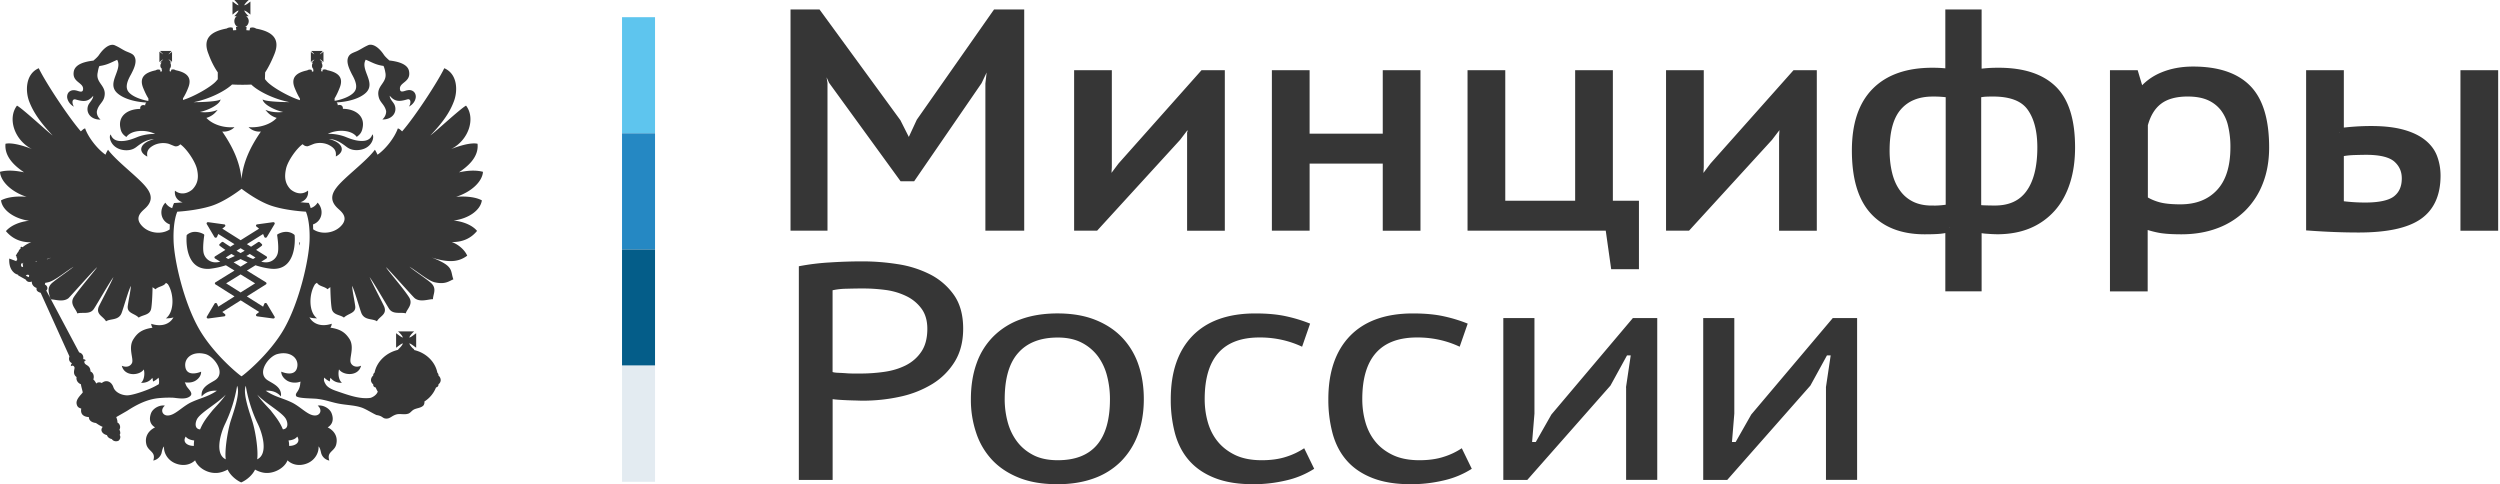 <svg width="160" height="31" fill="none" xmlns="http://www.w3.org/2000/svg"><path d="M41.922 1.1H39.81v7.433h2.112V1.1z" fill="#5EC5EE"/><path d="M41.922 8.533H39.81v7.434h2.112V8.533z" fill="#2588C3"/><path d="M41.922 15.967H39.81v7.434h2.112v-7.434z" fill="#045D89"/><path d="M41.922 23.4H39.81v7.435h2.112V23.4z" fill="#E3EBF1"/><path d="M18.84 15.027c-.009-.008-.199-.188-.527-.188-.174 0-.352.05-.53.144-.032.015-.051.047-.044.08 0 .007.131.814.032 1.16a.77.77 0 01-.755.567c-.095 0-.19-.015-.293-.04h-.004l.332-.206a.08.08 0 00.04-.068c0-.029-.016-.05-.04-.069l-.66-.414c.21-.145.34-.245.356-.26a.073.073 0 00.031-.058.08.08 0 00-.027-.06l-.119-.109a.098.098 0 00-.063-.025.1.1 0 00-.056.018c-.008.003-.182.126-.447.292l-.265-.166 1.037-.649.079.188c.012.028.043.05.079.05H17a.097.097 0 00.079-.043l.494-.83a.084.084 0 00-.004-.086.092.092 0 00-.075-.036h-.012l-1.02.14a.087.087 0 00-.075.058.077.077 0 00.027.083l.167.134-1.18.739-1.174-.74.166-.133c.024-.021.036-.054.024-.083a.076.076 0 00-.071-.057l-1.02-.141h-.013c-.031 0-.059.01-.075.036-.02.025-.02.058-.004.087l.49.829a.097.097 0 00.08.043h.004a.09.09 0 00.08-.05l.082-.188 1.036.649-.265.166a9.263 9.263 0 01-.443-.292.1.1 0 00-.055-.018.082.082 0 00-.063.025l-.119.108a.083.083 0 00-.028.061c0 .022.012.044.032.058.02.015.15.115.36.26l-.66.414a.08.08 0 00-.04.069c0 .029.016.05.04.068l.332.206h-.004c-.103.025-.198.04-.293.04a.776.776 0 01-.76-.566c-.098-.347.032-1.154.032-1.161a.076.076 0 00-.043-.08 1.164 1.164 0 00-.53-.144.776.776 0 00-.53.188.061.061 0 00-.024.046c-.004.05-.107 1.215.486 1.807.218.216.507.328.85.328.06 0 .127 0 .19-.011a5.17 5.17 0 00.986-.22l.55.339-1.215.75c-.024.018-.04.04-.04.068 0 .026.012.05.04.069l1.218.768-1.04.656-.079-.184c-.012-.029-.043-.047-.08-.05h-.003a.097.097 0 00-.08.043l-.49.829a.078.078 0 00.004.083.093.093 0 00.075.036h.012l1.02-.137a.083.083 0 00.072-.058.08.08 0 00-.024-.086l-.17-.137 1.179-.743 1.178.743-.17.137c-.027.021-.035.054-.027.086.008.029.04.05.075.058l1.02.137h.012a.092.092 0 00.075-.036.07.07 0 00.004-.083l-.494-.83a.091.091 0 00-.08-.043h-.003a.082.082 0 00-.08.05l-.078.185-1.04-.656 1.218-.768a.08.08 0 00.04-.069c0-.029-.017-.05-.04-.068l-1.215-.75.55-.339c.317.104.645.184.981.22.067.007.13.01.19.01.348 0 .633-.111.85-.327.594-.592.49-1.756.487-1.806a.08.08 0 00-.02-.047zm-3.442.858l.261.162-.261.148a7.603 7.603 0 01-.261-.148l.261-.162zm-.95.595l.36-.228c.072.04.143.083.222.13-.142.069-.285.133-.427.195l-.154-.098zm1.88 1.654l-.93.584-.926-.584.926-.573.93.573zm-.93-1.067l-.447-.277c.158-.069.305-.137.447-.21.142.073.293.141.45.21l-.45.277zm.799-.49a5.703 5.703 0 01-.431-.195c.079-.043.15-.086.221-.13l.364.228-.154.097zm2.955-.865c.035-.065.051-.188.051-.188l-.051-.015v.203z" fill="#363636"/><path d="M30.84 12.824c-.38-.21-1.01-.282-1.65-.227 1-.318 1.685-.995 1.72-1.601-.522-.137-1.064-.065-1.534.032.486-.331 1.285-.937 1.186-1.828-.47-.104-1.333.195-1.693.343 1.155-.591 1.57-1.99.958-2.783-.364.194-2.014 1.73-2.283 1.907.855-.89 1.254-1.529 1.484-2.127.273-.653.292-1.792-.594-2.174-.419.872-1.882 3.111-2.697 4.041-.091-.072-.162-.17-.277-.187-.194.566-.771 1.32-1.297 1.68-.028-.047-.08-.177-.17-.317-.558.76-2.006 1.802-2.473 2.444-.363.476-.363.905.143 1.348.206.188.593.516.257.977-.459.61-1.38.681-1.879.321a7.49 7.49 0 00-.008-.31c.59-.21.728-.94.293-1.395a.78.78 0 01-.443.35c-.051-.192-.095-.282-.099-.293l-.024-.043h-.05a9.65 9.65 0 01-.488-.04c.329-.097.538-.374.491-.746-.506.397-1.012.018-1.127-.086-.317-.34-.408-.721-.281-1.305.107-.509.684-1.316 1.064-1.576.055.047.142.144.328.13.107-.032.285-.115.42-.162.383-.105.755-.025.992.115.435.242.396.508.384.703.66-.339.431-.905-.435-1.114.593 0 1.08.494 1.206.555.328.22.8.17 1.072.05.526-.226.633-.792.49-.908-.05.202-.221.382-.526.415-.45.047-.886-.13-1.23-.27a3.055 3.055 0 00-1.084-.177c.594-.3 1.515-.267 1.844.195.197-.145.32-.274.375-.574.17-.807-.522-1.222-1.261-1.222.02-.194-.13-.292-.329-.227 0-.083-.023-.148-.075-.18.016 0 .04-.007.056-.007.743-.047 1.447-.256 1.827-.62.665-.65-.395-1.471-.016-2.11.364.145.633.332 1.135.397.052.097.1.292.115.397.162.72-.617.84-.415 1.608.087.35.375.468.47.883 0 0 .036.288-.24.54.64.015.976-.479.778-.937-.087-.187-.308-.364-.308-.584.328.397.62.382 1.127.235.23-.065.25.227.107.461.348-.187.435-.494.435-.63 0-.325-.277-.477-.542-.412-.15.014-.45.202-.47-.065-.064-.461.735-.443.573-1.186-.087-.371-.542-.577-1.25-.656-.071-.065-.25-.22-.344-.35-.388-.587-.791-.742-1.032-.623-.285.13-.431.241-.665.356-.186.09-.384.137-.506.267-.309.35-.016.89.142 1.222.107.195.364.639.25.97-.127.397-.843.646-1.278.728-.028 0-.048.008-.075.008v-.155c.126-.202.233-.444.32-.664.293-.714-.142-1.002-.787-1.139a.332.332 0 00-.277-.032h-.02l-.015.119-.087-.026.02-.144h-.04a.24.24 0 00.107-.209.334.334 0 00-.072-.202h.087l-.035-.032a.478.478 0 00-.107-.116c-.016-.014-.036-.047-.036-.065a.22.22 0 00.072.047c.035.033.087.065.106.098l.052.032V3.31l-.052.04c-.015.014-.07.046-.106.082-.036.033-.052.033-.072.047 0-.014.016-.032.036-.065a.326.326 0 00.107-.104l.035-.05h-.727l.035.05c.036.021.08.072.115.104.016.033.035.05.051.065-.02-.014-.051-.014-.07-.047-.064-.032-.096-.065-.131-.083l-.028-.04v.664l.035-.033a.685.685 0 01.131-.097c.02-.014.052-.032.071-.047-.02.015-.035.047-.051.065-.036.05-.083.08-.115.115l-.036.033h.115c-.063.047-.079.115-.079.202 0 .08.036.162.095.209h-.016l.016.144-.095.025-.02-.119h-.016a.3.3 0 00-.264.033c-.657.137-1.092.429-.8 1.14.091.219.198.46.329.662v.105c-.657-.195-1.84-.85-2.156-1.247a.812.812 0 01-.079-.098h-.004l.012-.429c.23-.35.435-.778.593-1.171.416-1.028-.198-1.457-1.17-1.634a.427.427 0 00-.384-.046l-.036.162-.205-.015.015-.209c-.027.007-.063.007-.098.007a.43.43 0 00.237-.378.388.388 0 00-.17-.317h.17c-.099-.08-.257-.25-.289-.364.123.032.309.183.396.266v-.84c-.087.065-.273.227-.396.242.032-.094.19-.256.289-.339h-.922c.072.083.25.245.265.339-.107-.015-.284-.177-.383-.242v.84c.098-.083.272-.234.383-.266-.015.111-.194.28-.265.364h.159c-.107.065-.159.202-.159.317 0 .159.087.317.23.378-.036 0-.072 0-.127-.014l.02.21-.206.014-.02-.163a.467.467 0 00-.387.047c-.965.18-1.578.606-1.163 1.633.142.393.348.826.593 1.172v.443c-.016.015-.035.047-.07.08-.31.396-1.5 1.052-2.157 1.247v-.104a3.87 3.87 0 00.329-.664c.293-.714-.143-1.002-.8-1.139a.302.302 0 00-.264-.032h-.016l-.02.119-.087-.026.016-.144h-.016a.296.296 0 00.087-.209c0-.087-.016-.155-.071-.202h.107l-.036-.032a.668.668 0 01-.106-.116c-.016-.014-.044-.047-.064-.065.02.015.064.033.08.047.05.033.086.065.126.098l.035.032V3.31l-.035.04c-.036.014-.071.046-.127.082-.015.033-.06.033-.079.047a.22.22 0 00.064-.065c.035-.032.07-.08.106-.104l.036-.05h-.728l.036.05a.97.97 0 00.099.104c.035.033.05.05.05.065-.01-.018-.03-.018-.062-.05-.044-.033-.1-.065-.115-.083l-.055-.04v.663l.055-.032c.016-.033.071-.065.115-.097.035-.015.051-.033.067-.047 0 .014-.016.047-.052.065-.035.05-.083.079-.098.115l-.036.032h.095a.296.296 0 00-.083.202c0 .08.036.162.119.21h-.036l.02.144-.1.025-.015-.12h-.02a.3.3 0 00-.265.033c-.656.137-1.091.43-.799 1.14.091.22.198.46.329.663v.155c-.028 0-.052-.007-.072-.007-.435-.083-1.162-.332-1.285-.729-.115-.331.142-.775.25-.97.17-.331.454-.872.153-1.222-.134-.13-.328-.176-.518-.266-.23-.112-.372-.227-.664-.357-.234-.12-.63.032-1.033.623-.087.13-.273.282-.348.35-.7.08-1.15.281-1.25.656-.162.743.637.729.586 1.186-.02.267-.328.08-.47.065-.278-.065-.55.087-.55.411 0 .137.098.444.434.631-.142-.234-.126-.526.115-.461.506.148.787.162 1.12-.235 0 .217-.214.397-.309.584-.198.462.13.952.78.938-.293-.253-.234-.541-.234-.541.09-.415.376-.534.47-.883.198-.768-.585-.887-.415-1.608.016-.105.052-.3.107-.397.506-.065.783-.248 1.135-.396.364.638-.684 1.46-.016 2.109.384.364 1.092.573 1.828.62.015 0 .04.007.059.01-.051.033-.08.094-.08.177-.193-.065-.343.033-.315.227-.764 0-1.436.415-1.27 1.223.051.299.178.429.383.573.32-.462 1.242-.494 1.844-.195a3.036 3.036 0 00-1.088.177c-.34.137-.771.317-1.222.27-.313-.032-.47-.209-.534-.414-.143.115-.036.677.494.908.265.119.736.17 1.064-.05.127-.065.613-.556 1.21-.556-.862.21-1.103.775-.427 1.114-.027-.194-.059-.461.372-.703.241-.137.621-.22.997-.115.13.047.308.13.415.162.186.015.273-.083.328-.13.384.26.942 1.068 1.064 1.576.135.584.036.963-.284 1.305-.107.104-.621.483-1.124.086-.047.372.163.646.49.747-.292.029-.49.04-.494.04h-.051l-.02.043c-.004.007-.047.1-.103.288a.805.805 0 01-.435-.35c-.435.455-.3 1.183.285 1.392-.004.1-.008.206-.008.317-.502.354-1.412.278-1.863-.328-.348-.461.052-.793.25-.977.506-.443.506-.872.138-1.348-.47-.638-1.915-1.684-2.472-2.444a1.673 1.673 0 00-.162.317C6.23 9.54 5.644 8.786 5.45 8.22c-.106.014-.186.115-.277.187-.806-.93-2.278-3.169-2.693-4.041-.878.382-.862 1.521-.593 2.174.237.598.636 1.236 1.479 2.127-.265-.18-1.914-1.713-2.278-1.907-.61.793-.194 2.192.957 2.783C1.693 9.395.823 9.096.352 9.2c-.087.89.7 1.497 1.187 1.828-.475-.097-1.017-.17-1.539-.032.036.605.728 1.287 1.7 1.6-.62-.057-1.25.018-1.633.228.071.63.855 1.175 1.792 1.305-.629.065-1.187.317-1.48.663.345.411.851.728 1.622.714a1.67 1.67 0 00-.557.32.166.166 0 00-.087-.032c-.04.015-.052.065-.04.098v.025c-.075.047-.115.104-.123.162a1.44 1.44 0 00-.185.3c.02.006.035.024.051.032a.268.268 0 00.055.173c-.035.032-.051.08-.07.13l-.452-.166c-.023.375.068.681.273.872.162.17.348.144.293.202l.49.274c.087.17.265.17.388.123v.032c0 .177.134.321.308.379-.035.147.036.241.258.31l1.843 4.074c-.071.194 0 .364.162.428a.27.27 0 00-.071.195c.07-.047.178-.065.23.072.035.098-.16.411.134.624-.04.188.07.379.28.461 0 .098.1.411.115.523-.13.17-.435.43-.395.714.035.202.122.267.3.317-.071.364.15.527.487.545 0 .266.273.36.45.378.17.116.242.162.436.253-.178.19-.052.443.273.526.035.112.126.21.308.249.107.162.3.162.415.115.072-.032.198-.22.087-.382.072-.08.036-.234-.015-.332.106-.176.015-.396-.131-.461.02-.098-.036-.253-.071-.346l.692-.397c.629-.41 1.34-.779 2.148-.825a6.42 6.42 0 01.799-.018c.328.032.779.122 1.044-.065.083-.047.134-.13.119-.21-.036-.187-.258-.35-.329-.515a2.14 2.14 0 00-.087-.195c.23.036.443.008.574-.05.142-.047.486-.281.47-.631-.276.119-.941.281-1.012-.332-.071-.54.45-1.002 1.27-.8.557.13 1.372 1.211.628 1.683-.364.228-.921.444-.85 1.035.237-.267.558-.396.973-.364-.61.411-1.08.462-1.72.775-.558.3-.974.793-1.413.808-.336.014-.522-.35-.193-.631-.329-.065-.764.17-.886.483-.159.429-.036.735.257.908-.396.195-.692.574-.55 1.114.134.444.621.444.435 1.01a.697.697 0 00.53-.476c.036-.17.071-.346.162-.429-.04.339.174.84.684 1.067.345.155.886.216 1.302-.177.17.444.743.826 1.34.808.274 0 .542-.108.744-.216.143.328.507.663.866.822.372-.159.736-.494.886-.822.198.111.471.216.736.216.573.014 1.179-.364 1.34-.807.416.392.958.331 1.302.176.506-.227.72-.728.684-1.067.095.083.13.26.17.429a.671.671 0 00.523.476c-.186-.566.312-.566.435-1.01.142-.54-.15-.922-.542-1.114.285-.169.419-.476.249-.908-.123-.314-.558-.548-.886-.483.328.281.15.645-.194.63-.435-.014-.85-.511-1.412-.807-.637-.317-1.107-.364-1.72-.775.415-.032.743.097.973.364.07-.591-.487-.807-.85-1.035-.736-.472.07-1.553.64-1.683.807-.202 1.34.26 1.258.8-.087.617-.736.455-1.029.332 0 .346.345.58.487.63.166.073.475.113.747.004-.008.062-.02.127-.02.145-.055.526-.363.573-.256.79.15.161 1.143.129 1.412.18.47.057.87.216 1.32.299.507.097 1.045.097 1.5.266.292.116.62.332.905.462.436.065.364.227.641.227.25 0 .344-.195.665-.274.221-.047.47.032.692-.032.162-.033.233-.184.384-.267.177-.098.427-.098.593-.238.087-.072.107-.21.09-.307l.005.022a1.88 1.88 0 00.74-.898c.086-.014.157-.086.157-.17v-.032a.335.335 0 00.143-.26.382.382 0 00-.142-.298v-.033c0-.065-.036-.111-.072-.155-.142-.703-.727-1.269-1.483-1.445v-.033h-.016c0-.032-.015-.05-.043-.05-.107-.098-.234-.25-.25-.346.123.032.329.209.436.28v-.93c-.107.073-.309.25-.435.282.015-.116.21-.318.308-.397h-1.036c.095.08.293.281.308.397-.122-.033-.328-.21-.43-.281v.93c.106-.072.308-.249.43-.281-.015.115-.213.317-.308.396l.035.014c-.77.163-1.392.747-1.534 1.464-.052.04-.087.09-.087.155v.033a.382.382 0 00-.143.299.33.33 0 00.143.26v.032c0 .105.071.155.158.17.036.09.08.18.127.259 0-.007 0-.007.011-.018-.063.267-.419.429-.498.429-.633.083-1.333-.162-1.97-.379-.28-.097-.664-.209-.85-.461-.115-.184-.166-.3-.107-.462.071.08.186.17.348.25.016-.08.016-.17.052-.235.162.22.419.332.727.317-.186-.144-.273-.526-.186-.858.258.397 1.235.476 1.412-.234-.363.155-.597-.015-.664-.195-.107-.285.25-.973-.071-1.503-.257-.397-.55-.638-1.23-.736a.53.53 0 00.087-.252c-.63.209-1.171.047-1.428-.411.127.047.309.065.487.065-.558-.415-.523-1.587-.123-2.192.051-.033.071-.065.123-.08.122.228.486.228.672.412.071-.065.107-.083.178-.137 0 0 .016.962.087 1.359.071.443.542.396.783.591.285-.285.799-.27.72-.76-.071-.491-.178-.938-.194-1.27.158.3.47 1.424.593 1.745.202.476.708.332.993.52.186-.332.657-.43.47-.93-.05-.13-.822-1.609-.937-1.894.273.365 1.02 1.666 1.25 2.03.257.379.728.195 1.064.288.064-.273.518-.59.186-1.067-.415-.63-1.392-1.73-1.444-1.885.194.17 1.71 1.885 1.828 1.98.352.28.866.064 1.17.064 0-.314.273-.67-.122-1.035-.364-.317-1.198-.858-1.377-1.041.558.35 1.215.904 1.606.994.692.163.942-.09 1.199-.187-.214-.573.07-.84-1.392-1.399 1.265.411 1.827.21 2.278-.115-.178-.411-.63-.757-.997-.873.775.015 1.29-.299 1.626-.713-.285-.347-.85-.599-1.5-.664.958-.119 1.721-.66 1.808-1.29zM1.48 17.06c-.017 0-.017.014-.036.032-.107-.014-.107-.13-.087-.227a.167.167 0 00.122-.047l.016.018-.051.033c.02.06.02.126.035.19zm.347.677l-.174-.093c.071-.076.139-.076.21-.033 0 .047 0 .094-.036.126zm.522-1.009h-.07l-.013-.014c.032-.008.068-.008.095-.015 0 .007-.008.018-.012.029zm10.059 11.81c-.435 0-.744-.248-.522-.598.114.159.344.23.541.249-.02.166-.02.212-.02.35zm6.617-.598c.221.35-.087.598-.522.598 0-.137 0-.183-.036-.35.202-.014.44-.082.558-.248zm-6.633-21.4c.993-.195 2.005-.703 2.46-1.132.376.021.862.025 1.23.003.447.433 1.444.93 2.44 1.125-.577 0-1.586-.047-1.712-.176.036.331.807.706 1.313.807-.42.047-.807 0-1.135-.137.178.234.383.411.72.516-.352.396-1.08.652-1.8.59a.975.975 0 00.791.282c-.649.941-1.127 1.907-1.242 3.025h-.004v.003c-.107-1.12-.585-2.087-1.23-3.028.293.032.613-.086.78-.281-.729.065-1.429-.195-1.793-.591.34-.105.542-.282.72-.516-.32.137-.72.184-1.135.137.507-.104 1.286-.476 1.321-.807-.138.133-1.147.18-1.724.18zM3.29 16.486c-.091.037-.202.08-.285.112v-.021c.087-.033.198-.062.285-.09zm6.384 4.236c.02.112.035.177.087.253-.685.097-.973.339-1.223.735-.348.534.016 1.223-.083 1.504-.07.176-.296.35-.66.194.178.714 1.15.631 1.408.235.087.331 0 .714-.178.858.304.014.562-.098.72-.318.035.065.035.155.051.235.17-.08.277-.17.348-.249a.82.82 0 01.02.418 5.34 5.34 0 01-.506.264c-.364.162-1.029.396-1.408.443-.313.047-.855-.116-.993-.512-.127-.379-.47-.501-.744-.267-.07-.047-.265-.083-.348.036 0 0-.087-.18-.194-.267.072-.194.016-.429-.178-.508-.015-.382-.272-.382-.363-.512-.052-.08-.052-.18.07-.194-.05-.073-.161-.087-.177-.087.035-.162-.02-.364-.257-.429l-2.105-3.958c.135-.13.064-.318-.087-.383v-.032a.373.373 0 00.02-.08c.056-.007.127-.021.186-.035.415-.09 1.064-.646 1.626-.995-.198.187-1.013.728-1.377 1.041-.34.307-.197.613-.142.89l.079.156c.309.018.771.187 1.115-.072.107-.098 1.626-1.814 1.828-1.98-.08.155-1.037 1.255-1.472 1.886-.32.476.15.79.206 1.067.344-.097.815.09 1.064-.288.241-.364.977-1.666 1.25-2.03-.107.285-.886 1.763-.941 1.893-.186.5.284.598.47.93.285-.188.795-.04.993-.52.123-.32.435-1.445.597-1.744-.02.331-.126.778-.198 1.269-.07.494.436.476.7.76.258-.194.728-.147.8-.59.07-.397.087-1.36.087-1.36.07.058.106.072.185.137.174-.187.542-.187.665-.41.055.014.071.046.127.078.399.606.43 1.778-.127 2.192.162 0 .364-.018.486-.065-.245.458-.795.62-1.427.412zm3.931 5.538c-.328.411-.585.71-.799 1.222-.383-.032-.308-.461-.186-.678.257-.429 1.301-.987 1.828-1.546-.234.357-.558.681-.843 1.002zm1.135.76c-.213.758-.364 1.875-.292 2.377-.736-.35-.32-1.698-.036-2.279a9.067 9.067 0 00.763-2.426c.23.48-.28 1.817-.435 2.329zm1.72 2.377c.072-.502-.07-1.62-.292-2.376-.154-.512-.66-1.85-.435-2.33.087.632.364 1.616.763 2.427.285.58.7 1.929-.035 2.279zm1.83-2.597c.127.22.198.645-.186.678-.213-.512-.47-.808-.787-1.223-.296-.317-.62-.645-.854-1.002.522.563 1.57 1.118 1.827 1.547zm-.09-5.786c-.962 1.701-2.722 3.085-2.742 3.067-.02.022-1.78-1.366-2.74-3.067-.962-1.698-1.579-4.37-1.61-5.646-.036-1.276.24-1.82.24-1.82s1.203-.062 2.164-.365c.815-.256 1.7-.908 1.95-1.1.25.192 1.135.84 1.954 1.1.957.307 2.16.364 2.16.364s.273.548.237 1.82c-.04 1.277-.657 3.949-1.614 5.647zm32.918-3.972a14.974 14.974 0 011.981-.245 32.208 32.208 0 012.113-.069c.735 0 1.483.058 2.238.177a6.84 6.84 0 012.069.652 4.186 4.186 0 011.527 1.313c.395.558.597 1.28.597 2.159 0 .83-.182 1.536-.542 2.12a4.343 4.343 0 01-1.44 1.431 6.6 6.6 0 01-2.056.808c-.772.17-1.57.256-2.393.256-.087 0-.222-.004-.4-.011a23.904 23.904 0 01-1.123-.047 5.608 5.608 0 01-.4-.04v5.17h-2.163V17.042h-.008zm4.157 1.42c-.392 0-.767.007-1.135.018a4.438 4.438 0 00-.855.097v5.232c.072.025.19.043.356.05.167.007.34.014.519.029.182.014.352.018.518.018h.38c.518 0 1.032-.036 1.538-.108.506-.072.961-.21 1.377-.418.41-.21.743-.498.996-.877.253-.374.38-.861.38-1.46 0-.519-.123-.944-.368-1.283a2.587 2.587 0 00-.953-.797 4.339 4.339 0 00-1.31-.4c-.486-.065-.968-.1-1.443-.1zm6.862 7.084c0-.854.123-1.622.368-2.3a4.57 4.57 0 011.084-1.727 4.702 4.702 0 011.744-1.085c.684-.249 1.467-.375 2.35-.375.921 0 1.732.137 2.424.415.692.277 1.27.66 1.732 1.153a4.71 4.71 0 011.029 1.738c.225.663.336 1.392.336 2.181 0 .84-.127 1.597-.38 2.268a4.792 4.792 0 01-1.083 1.716 4.656 4.656 0 01-1.733 1.085c-.684.249-1.46.375-2.326.375-.953 0-1.776-.137-2.468-.415-.692-.277-1.265-.656-1.72-1.142a4.66 4.66 0 01-1.017-1.727 6.573 6.573 0 01-.34-2.16zm2.163 0c0 .487.06.963.183 1.431.122.47.316.884.589 1.255.273.371.62.663 1.048.887.427.223.953.335 1.582.335 2.223 0 3.335-1.301 3.335-3.904a5.9 5.9 0 00-.183-1.482 3.625 3.625 0 00-.577-1.251 3.017 3.017 0 00-1.036-.88c-.427-.223-.942-.335-1.539-.335-1.111 0-1.954.325-2.531.977-.582.645-.87 1.637-.87 2.967zm19.809 4.456a5.642 5.642 0 01-1.776.74 9.004 9.004 0 01-2.144.248c-.953 0-1.764-.133-2.437-.397-.672-.263-1.213-.63-1.633-1.103-.42-.472-.72-1.045-.91-1.716a8.327 8.327 0 01-.28-2.228c0-1.748.466-3.1 1.396-4.056.93-.951 2.27-1.43 4.014-1.43.764 0 1.428.06 1.994.187a9.43 9.43 0 011.514.465l-.513 1.478a6.196 6.196 0 00-1.258-.433 6.504 6.504 0 00-1.471-.159c-2.338 0-3.505 1.316-3.505 3.948 0 .501.063.984.194 1.45.13.468.336.883.625 1.243.288.36.664.656 1.127.88.466.223 1.036.335 1.709.335.601 0 1.13-.076 1.582-.227a4.553 4.553 0 001.131-.54l.64 1.315zm10.086 0a5.641 5.641 0 01-1.776.74 9.004 9.004 0 01-2.144.248c-.953 0-1.764-.133-2.437-.397-.672-.263-1.214-.63-1.633-1.103-.42-.472-.72-1.045-.91-1.716a8.315 8.315 0 01-.281-2.228c0-1.748.467-3.1 1.397-4.056.93-.951 2.27-1.43 4.014-1.43.764 0 1.428.06 1.994.187a9.43 9.43 0 011.514.465l-.514 1.478a6.196 6.196 0 00-1.257-.433 6.509 6.509 0 00-1.472-.159c-2.337 0-3.504 1.316-3.504 3.948 0 .501.063.984.194 1.45.13.468.336.883.624 1.243.285.36.665.656 1.131.88.468.223 1.037.335 1.71.335.6 0 1.13-.076 1.581-.227a4.459 4.459 0 001.128-.54l.64 1.315zm9.868-5.206l.304-2.051h-.237l-1.06 1.932-5.324 6.039h-1.534V20.355h1.993v6.114l-.15 1.817h.237l.997-1.756 5.217-6.175h1.558v10.357h-1.993v-5.916h-.008zm12.795 0l.305-2.051h-.238l-1.06 1.932-5.323 6.039h-1.536V20.355h1.99v6.114l-.15 1.817h.237l.997-1.756 5.217-6.175h1.558v10.357h-1.993v-5.916h-.004z" fill="#363636"/><path d="M63.344 5.357l.233-2.04h-.115L62.58 5.18l-4.22 6.14h-.581l-4.474-6.158-.834-1.846h-.115l.324 2.019v9.15h-1.807V.887h1.435l5.079 6.954.763 1.514h.048l.72-1.553L63.763.887h1.507v13.595h-1.926V5.357zm12.914 3.378l.07-1.204h-.07l-.95 1.244-5.217 5.71h-1.068V4.774h1.855v5.924l-.07 1.146h.09l.906-1.204 5.217-5.866h1.088v9.713h-1.855v-5.75h.004zm12.518 1.457h-5.24v4.293H81.68V4.774h1.855v4.06h5.241v-4.06h1.855v9.713h-1.855v-4.294zm15.837 6.759h-1.254l-.348-2.466h-8.809V4.774h1.856v8.353h5.031V4.773h1.855v8.353h1.669v3.825zm9.528-8.216l.071-1.204h-.071l-.949 1.244-5.218 5.71h-1.068V4.774h1.856v5.924l-.072 1.146h.095l.906-1.204 5.218-5.866h1.087v9.713h-1.855v-5.75zm10.639 5.826c-.265.08-.538.123-.822.137-.285.015-.547.018-.775.018-1.409 0-2.489-.414-3.248-1.243-.759-.83-1.135-2.11-1.135-3.847 0-1.659.416-2.906 1.254-3.75.834-.84 2.04-1.261 3.615-1.261.431 0 .803.025 1.111.079V.887h1.764v3.825c.278-.04.526-.065.744-.08.218-.014.424-.017.625-.017 1.531 0 2.682.371 3.453 1.117.771.747 1.159 1.98 1.159 3.7 0 .814-.103 1.55-.313 2.202-.209.652-.513 1.208-.917 1.662a4.07 4.07 0 01-1.471 1.05c-.582.244-1.251.367-2.006.367a9.73 9.73 0 01-.613-.03 2.882 2.882 0 01-.661-.107v3.789h-1.764V14.56zm-1.135-1.124a5.743 5.743 0 001.159-.097V5.976a6.98 6.98 0 00-1.111-.076c-.958 0-1.705.3-2.239.906-.534.602-.799 1.543-.799 2.826 0 .545.059 1.05.174 1.514.115.465.296.873.546 1.215.245.343.561.61.938.797.375.184.822.278 1.332.278zm3.916-7.539c-.186 0-.352.004-.498.011a3.178 3.178 0 00-.546.086v7.38c.154.025.328.044.522.047.194.007.407.011.637.011.989 0 1.736-.342 2.238-1.031.502-.685.755-1.676.755-2.97 0-1.1-.228-1.966-.684-2.593-.454-.624-1.261-.94-2.424-.94zm7.768-1.125h1.274l.348 1.165h.091a3.39 3.39 0 011.38-1.039c.566-.238 1.21-.36 1.934-.36 1.547 0 2.698.382 3.453 1.146.756.765 1.136 2.016 1.136 3.75 0 .814-.127 1.55-.384 2.202a4.675 4.675 0 01-1.08 1.662 4.733 4.733 0 01-1.681 1.05c-.656.245-1.388.367-2.191.367-.573 0-1.025-.029-1.357-.086a6.148 6.148 0 01-1.08-.303v4.041h-1.855V4.773h.012zm4.683 1.125c-.787 0-1.412.173-1.866.516-.456.342-.776.865-.962 1.564v4.817c.277.18.594.32.949.418.356.097.827.144 1.416.144 1.068 0 1.915-.332 2.539-.999.626-.667.938-1.647.938-2.941a6.03 6.03 0 00-.162-1.446 2.857 2.857 0 00-.522-1.107 2.454 2.454 0 00-.925-.71c-.38-.17-.847-.256-1.405-.256zm9.714 2.585a14.98 14.98 0 012.041-.138c.787 0 1.448.077 1.981.224.535.148.962.354 1.286.613.324.26.554.566.684.923.131.357.198.736.198 1.136 0 1.179-.391 2.033-1.17 2.563-.779.53-2.046.797-3.79.797-.989 0-2.017-.04-3.085-.116V4.774h1.855v3.71zm0 4.643c.57.08 1.119.116 1.645.116.974 0 1.654-.159 2.042-.476.387-.317.581-.768.581-1.348 0-.52-.19-.945-.569-1.284-.38-.335-1.041-.505-1.982-.505-.266 0-.55.008-.858.018-.309.015-.594.05-.859.116v3.363zm8.022-8.353h1.855v9.713h-1.855V4.773z" fill="#363636" stroke="#363636" stroke-width=".559" stroke-miterlimit="10"/></svg>